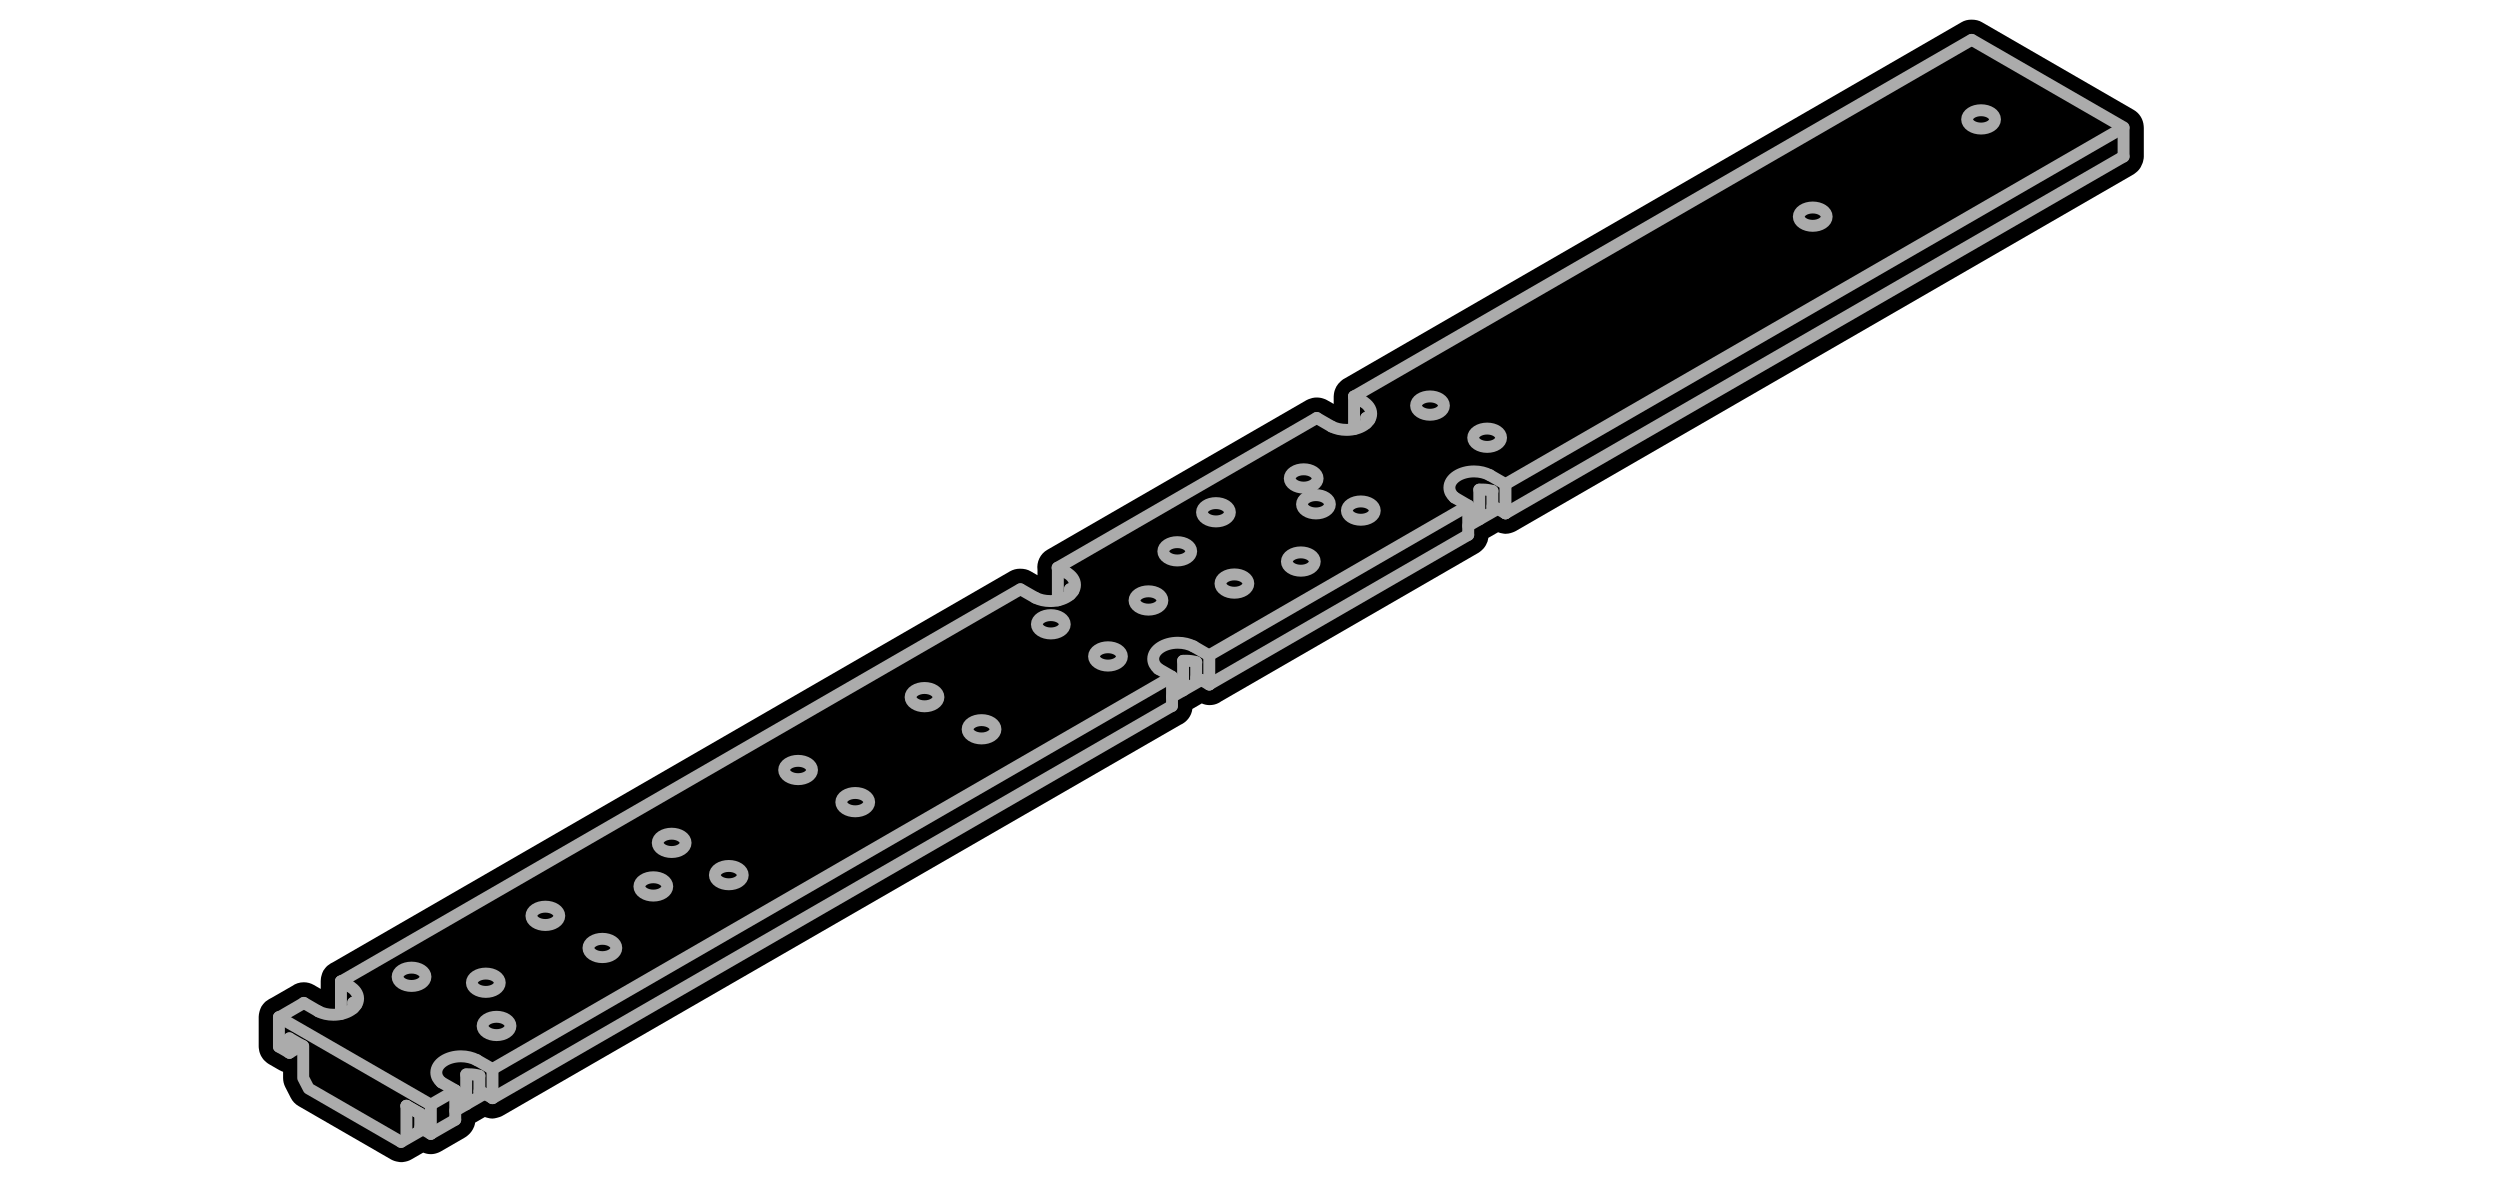 <svg xmlns="http://www.w3.org/2000/svg" viewBox="0 0 210 100">
	<path d="M33.69,97.62c-0.08,0-0.16-0.01-0.25-0.03c-0.22-0.03-0.42-0.1-0.6-0.2l-7.76-4.48 c-0.28-0.16-0.51-0.4-0.66-0.7l-0.46-0.9c-0.12-0.24-0.18-0.5-0.18-0.77v-0.51c-0.04-0.01-0.09-0.03-0.13-0.05 c-0.07-0.03-0.14-0.06-0.21-0.1l-0.86-0.5c-0.07-0.04-0.15-0.1-0.22-0.16c-0.07-0.06-0.14-0.12-0.22-0.21 c-0.05-0.06-0.15-0.2-0.18-0.26c-0.02-0.03-0.09-0.15-0.14-0.31c-0.04-0.1-0.05-0.2-0.06-0.27c-0.02-0.09-0.03-0.19-0.03-0.27v-2.49 c0-0.07,0.01-0.15,0.02-0.22c0.02-0.11,0.04-0.19,0.05-0.23c0.01-0.03,0.02-0.08,0.04-0.13c0,0.01,0,0.02-0.01,0.02 c0-0.01,0-0.02,0.01-0.02c0.02-0.07,0.05-0.14,0.07-0.18c-0.01,0.02-0.02,0.04-0.03,0.07c0.03-0.07,0.06-0.13,0.09-0.19 c0.04-0.06,0.09-0.13,0.14-0.19c0.05-0.06,0.12-0.14,0.21-0.22c0.06-0.05,0.21-0.15,0.28-0.19c0.02-0.01,0.08-0.05,0.17-0.09 l1.76-1.01c0.29-0.21,0.63-0.32,0.99-0.32c0.3,0,0.59,0.08,0.85,0.23l0.57,0.33v-0.67c0-0.08,0.01-0.16,0.02-0.24 c0.01-0.04,0.01-0.08,0.02-0.11c0.02-0.08,0.03-0.13,0.05-0.18c0-0.02,0.02-0.07,0.04-0.13c0.03-0.08,0.06-0.15,0.1-0.22 c0.04-0.06,0.09-0.13,0.15-0.2c0.06-0.08,0.12-0.14,0.2-0.21c0.06-0.05,0.2-0.15,0.27-0.19c0.03-0.02,0.08-0.04,0.14-0.07 l56.91-32.86c0.25-0.14,0.53-0.22,0.84-0.22c0.36,0,0.65,0.07,0.9,0.22l0.57,0.33v-0.44c-0.09-0.68,0.23-1.36,0.83-1.7l21.77-12.57 c0.09-0.05,0.26-0.12,0.36-0.14c0.05-0.02,0.07-0.02,0.13-0.04c0.14-0.03,0.24-0.04,0.35-0.04c0.13,0,0.24,0.01,0.35,0.03 c0.07,0.01,0.19,0.05,0.25,0.07c0.1,0.03,0.17,0.06,0.26,0.11l0.58,0.33V33.3c0-0.06,0.01-0.14,0.02-0.21 c0.01-0.05,0.02-0.11,0.03-0.17c0.01-0.03,0.03-0.11,0.04-0.14c0.02-0.05,0.04-0.1,0.06-0.15c0.02-0.06,0.05-0.12,0.08-0.17 c0.04-0.07,0.09-0.14,0.14-0.2c0.02-0.02,0.03-0.04,0.05-0.06c0.04-0.05,0.14-0.15,0.19-0.19c0.03-0.03,0.07-0.06,0.12-0.1 c0.04-0.03,0.09-0.07,0.14-0.09l51.86-29.95c0.25-0.15,0.53-0.22,0.84-0.22c0.36,0,0.64,0.07,0.89,0.22l12.74,7.36 c0.49,0.28,0.8,0.79,0.84,1.35c0.01,0.06,0.01,0.11,0.01,0.17v2.4c0,0.09-0.01,0.2-0.04,0.3c-0.02,0.09-0.03,0.17-0.06,0.24 c-0.03,0.08-0.11,0.25-0.15,0.33c-0.02,0.04-0.08,0.15-0.18,0.26c-0.07,0.08-0.14,0.15-0.21,0.2c-0.07,0.06-0.15,0.12-0.21,0.16 l-51.91,29.97c-0.08,0.04-0.16,0.08-0.25,0.11c-0.13,0.05-0.25,0.08-0.37,0.1c-0.08,0.01-0.16,0.02-0.23,0.02 c-0.08,0-0.17-0.01-0.25-0.03c-0.14-0.02-0.26-0.05-0.38-0.1l-0.82,0.47c0,0.02-0.01,0.04-0.01,0.06c-0.02,0.1-0.04,0.18-0.06,0.26 c-0.03,0.08-0.1,0.23-0.14,0.3c-0.04,0.08-0.11,0.17-0.18,0.26c-0.04,0.04-0.11,0.11-0.17,0.17c-0.08,0.07-0.18,0.15-0.26,0.2 l-21.63,12.49c-0.02,0.02-0.04,0.03-0.06,0.04c-0.01,0.01-0.08,0.06-0.17,0.1c-0.21,0.11-0.47,0.17-0.74,0.17 c-0.23,0-0.45-0.05-0.65-0.14l-0.79,0.46c-0.07,0.59-0.46,1.1-1.01,1.34L42.22,93.72c-0.08,0.05-0.18,0.09-0.28,0.12 c-0.08,0.03-0.15,0.04-0.21,0.06c-0.12,0.03-0.26,0.06-0.37,0.06c-0.16,0-0.29-0.03-0.39-0.06c-0.07-0.01-0.15-0.04-0.24-0.07 l-0.82,0.47c0,0,0,0.01,0,0.01c-0.01,0.07-0.03,0.19-0.08,0.32c-0.02,0.06-0.08,0.18-0.11,0.23c-0.06,0.11-0.14,0.23-0.24,0.34 c-0.04,0.04-0.11,0.11-0.16,0.15c0,0,0,0,0,0c0,0-0.1,0.1-0.25,0.19l-2.04,1.18c-0.05,0.03-0.1,0.05-0.16,0.08 c-0.21,0.09-0.44,0.15-0.67,0.15c-0.24,0-0.45-0.05-0.65-0.13l-1.01,0.58c-0.19,0.11-0.39,0.17-0.61,0.2 C33.85,97.62,33.77,97.62,33.69,97.62z"/>
	<g style="fill:none;stroke:#ABABAB;stroke-linecap:round;stroke-linejoin:round;stroke-miterlimit:10">
		<line x1="36.19" y1="92.79" x2="36.19" y2="95.24"/>
		<line x1="126.46" y1="40.67" x2="178.3" y2="10.75"/>
		<line x1="101.58" y1="55.04" x2="123.33" y2="42.48"/>
		<line x1="41.37" y1="89.8" x2="98.42" y2="56.86"/>
		<line x1="36.19" y1="92.79" x2="38.24" y2="91.61"/>
		<line x1="178.38" y1="13.15" x2="126.46" y2="43.12"/>
		<line x1="123.33" y1="44.93" x2="101.58" y2="57.49"/>
		<line x1="98.42" y1="59.31" x2="41.37" y2="92.25"/>
		<line x1="38.24" y1="94.06" x2="36.19" y2="95.24"/>
		<line x1="113.74" y1="33.3" x2="165.6" y2="3.35"/>
		<line x1="88.83" y1="47.69" x2="110.6" y2="35.11"/>
		<ellipse cx="152.27" cy="18.2" rx="1.17" ry="0.77"/>
		<ellipse cx="166.41" cy="10.03" rx="1.17" ry="0.77"/>
		<ellipse cx="124.92" cy="36.77" rx="1.17" ry="0.77"/>
		<ellipse cx="120.12" cy="34.07" rx="1.17" ry="0.77"/>
		<ellipse cx="114.31" cy="42.89" rx="1.17" ry="0.77"/>
		<ellipse cx="109.51" cy="40.19" rx="1.17" ry="0.77"/>
		<ellipse cx="103.69" cy="49.02" rx="1.17" ry="0.77"/>
		<ellipse cx="98.89" cy="46.31" rx="1.17" ry="0.77"/>
		<ellipse cx="93.07" cy="55.14" rx="1.17" ry="0.77"/>
		<ellipse cx="88.27" cy="52.44" rx="1.17" ry="0.77"/>
		<ellipse cx="82.45" cy="61.26" rx="1.17" ry="0.77"/>
		<ellipse cx="77.66" cy="58.56" rx="1.17" ry="0.77"/>
		<ellipse cx="71.84" cy="67.38" rx="1.17" ry="0.77"/>
		<ellipse cx="67.04" cy="64.68" rx="1.17" ry="0.77"/>
		<ellipse cx="61.22" cy="73.51" rx="1.17" ry="0.77"/>
		<ellipse cx="56.42" cy="70.8" rx="1.17" ry="0.77"/>
		<ellipse cx="50.6" cy="79.63" rx="1.17" ry="0.77"/>
		<ellipse cx="45.81" cy="76.93" rx="1.17" ry="0.77"/>
		<ellipse cx="40.81" cy="82.55" rx="1.17" ry="0.77"/>
		<ellipse cx="54.88" cy="74.46" rx="1.17" ry="0.77"/>
		<ellipse cx="96.47" cy="50.44" rx="1.17" ry="0.77"/>
		<ellipse cx="110.54" cy="42.36" rx="1.17" ry="0.77"/>
		<line x1="178.38" y1="10.75" x2="178.38" y2="13.15"/>
		<line x1="35.5" y1="94.88" x2="33.69" y2="95.92"/>
		<line x1="40.7" y1="91.87" x2="38.24" y2="93.3"/>
		<line x1="100.9" y1="57.12" x2="98.45" y2="58.53"/>
		<line x1="125.81" y1="42.74" x2="123.33" y2="44.17"/>
		<line x1="25.35" y1="87.82" x2="24.31" y2="88.43"/>
		<line x1="34.14" y1="92.88" x2="34.14" y2="95.61"/>
		<line x1="35.3" y1="93.55" x2="35.3" y2="94.73"/>
		<line x1="24.31" y1="87.22" x2="24.31" y2="88.43"/>
		<polyline points="25.47,87.88 25.47,90.55 25.93,91.44 33.69,95.92 "/>
		<line x1="36.17" y1="92.79" x2="23.43" y2="85.44"/>
		<line x1="165.64" y1="3.35" x2="178.38" y2="10.7"/>
		<line x1="35.3" y1="94.73" x2="36.19" y2="95.24"/>
		<line x1="23.43" y1="87.92" x2="24.31" y2="88.43"/>
		<line x1="34.14" y1="92.89" x2="35.29" y2="93.55"/>
		<line x1="34.14" y1="92.89" x2="35.29" y2="93.55"/>
		<line x1="24.31" y1="87.22" x2="25.46" y2="87.88"/>
		<line x1="23.43" y1="87.92" x2="23.43" y2="85.44"/>
		<line x1="126.46" y1="40.67" x2="126.46" y2="43.12"/>
		<line x1="123.33" y1="42.48" x2="123.33" y2="44.93"/>
		<path d="M122.18,41.79c-0.27-0.23-0.43-0.52-0.43-0.83c0-0.75,0.93-1.36,2.07-1.36c0.5,0,0.96,0.12,1.32,0.31"/>
		<path d="M114.48,33.73c0.43,0.25,0.7,0.61,0.7,1.02c0,0.75-0.93,1.36-2.07,1.36c-0.47,0-0.91-0.1-1.25-0.28"/>
		<line x1="122.18" y1="41.79" x2="123.33" y2="42.46"/>
		<line x1="125.14" y1="39.91" x2="126.46" y2="40.67"/>
		<line x1="110.61" y1="35.11" x2="111.85" y2="35.83"/>
		<line x1="113.74" y1="33.3" x2="114.48" y2="33.73"/>
		<line x1="113.74" y1="33.3" x2="113.74" y2="36.04"/>
		<line x1="125.77" y1="42.72" x2="126.46" y2="43.12"/>
		<path d="M125.36,42.56c0.16,0.05,0.31,0.11,0.45,0.19"/>
		<path d="M124.26,41.13c0.08-0.01,0.16-0.01,0.24-0.01c0.31,0,0.6,0.04,0.87,0.12"/>
		<line x1="124.26" y1="41.13" x2="124.26" y2="43.63"/>
		<line x1="125.36" y1="41.24" x2="125.36" y2="42.56"/>
		<line x1="114.76" y1="35.1" x2="114.76" y2="35.56"/>
		<line x1="115.03" y1="35.26" x2="114.76" y2="35.1"/>
		<line x1="101.58" y1="55.06" x2="101.58" y2="57.5"/>
		<line x1="98.45" y1="56.86" x2="98.45" y2="59.31"/>
		<path d="M97.3,56.18c-0.27-0.23-0.43-0.52-0.43-0.83c0-0.75,0.93-1.36,2.07-1.36c0.5,0,0.96,0.12,1.32,0.31"/>
		<path d="M89.6,48.11c0.43,0.25,0.7,0.61,0.7,1.02c0,0.75-0.93,1.36-2.07,1.36c-0.47,0-0.91-0.1-1.25-0.28"/>
		<line x1="97.3" y1="56.18" x2="98.45" y2="56.84"/>
		<line x1="100.25" y1="54.29" x2="101.57" y2="55.06"/>
		<line x1="85.73" y1="49.5" x2="86.97" y2="50.21"/>
		<line x1="88.86" y1="47.69" x2="89.6" y2="48.11"/>
		<line x1="88.86" y1="47.69" x2="88.86" y2="50.43"/>
		<line x1="100.89" y1="57.11" x2="101.58" y2="57.5"/>
		<path d="M100.48,56.95c0.16,0.05,0.31,0.11,0.45,0.19"/>
		<path d="M99.38,55.51c0.08-0.01,0.16-0.01,0.24-0.01c0.31,0,0.6,0.04,0.87,0.12"/>
		<line x1="99.38" y1="55.51" x2="99.38" y2="58"/>
		<line x1="100.48" y1="55.63" x2="100.48" y2="56.95"/>
		<line x1="89.88" y1="49.49" x2="89.88" y2="49.95"/>
		<line x1="90.15" y1="49.64" x2="89.88" y2="49.49"/>
		<line x1="41.37" y1="89.8" x2="41.37" y2="92.24"/>
		<line x1="38.24" y1="91.6" x2="38.24" y2="94.05"/>
		<path d="M37.08,90.92c-0.27-0.23-0.43-0.52-0.43-0.83c0-0.75,0.93-1.36,2.07-1.36c0.5,0,0.96,0.12,1.32,0.31"/>
		<path d="M29.38,82.86c0.43,0.25,0.7,0.61,0.7,1.02c0,0.75-0.93,1.36-2.07,1.36c-0.47,0-0.91-0.1-1.25-0.28"/>
		<line x1="37.08" y1="90.92" x2="38.24" y2="91.58"/>
		<line x1="40.04" y1="89.04" x2="41.36" y2="89.8"/>
		<line x1="25.52" y1="84.24" x2="26.76" y2="84.96"/>
		<line x1="28.64" y1="82.43" x2="29.38" y2="82.86"/>
		<line x1="28.64" y1="82.43" x2="28.64" y2="85.17"/>
		<line x1="40.68" y1="91.85" x2="41.37" y2="92.24"/>
		<path d="M40.27,91.69c0.16,0.05,0.31,0.11,0.45,0.19"/>
		<path d="M39.16,90.25c0.08-0.01,0.16-0.01,0.24-0.01c0.31,0,0.6,0.04,0.87,0.12"/>
		<line x1="39.16" y1="90.25" x2="39.16" y2="92.77"/>
		<line x1="40.27" y1="90.37" x2="40.27" y2="91.69"/>
		<line x1="29.67" y1="84.23" x2="29.67" y2="84.69"/>
		<line x1="29.93" y1="84.38" x2="29.67" y2="84.23"/>
		<line x1="28.64" y1="82.45" x2="85.7" y2="49.5"/>
		<line x1="23.47" y1="85.44" x2="25.52" y2="84.25"/>
		<ellipse cx="102.14" cy="43.03" rx="1.17" ry="0.77"/>
		<ellipse cx="109.27" cy="47.17" rx="1.17" ry="0.77"/>
		<ellipse cx="34.57" cy="82.05" rx="1.17" ry="0.77"/>
		<ellipse cx="41.71" cy="86.18" rx="1.17" ry="0.77"/>
	</g>
</svg>